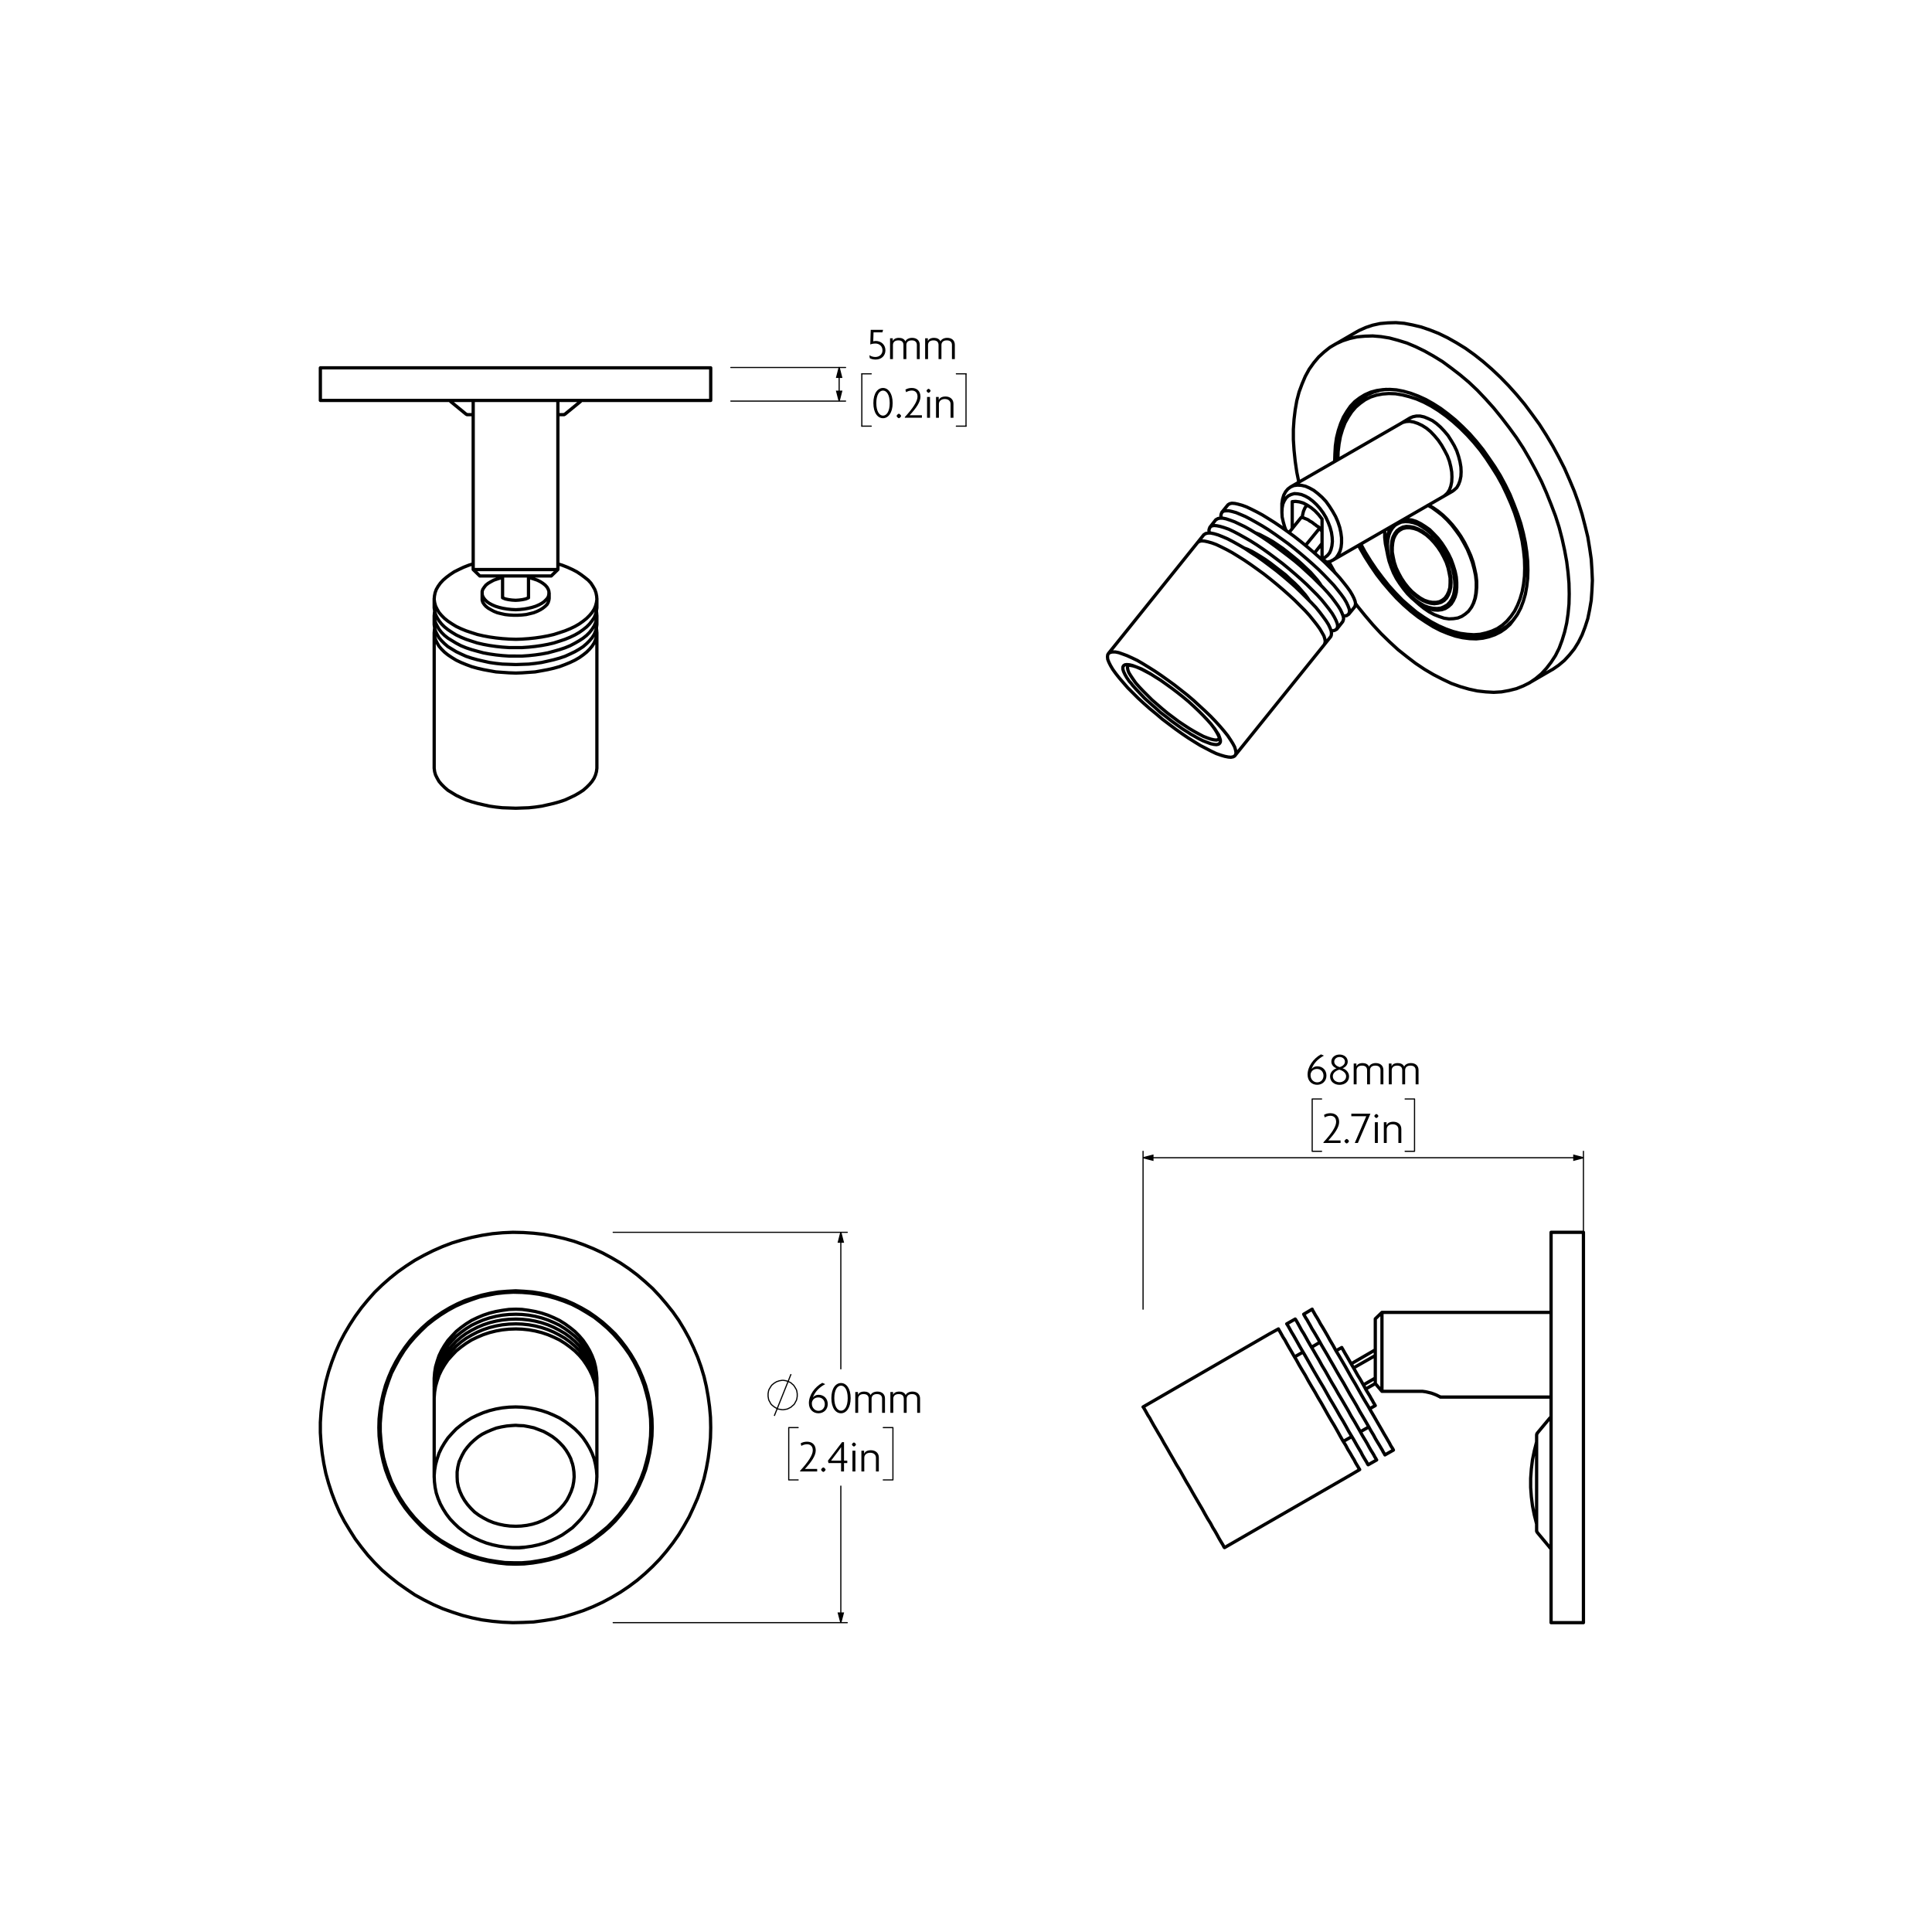 <?xml version="1.0" encoding="UTF-8"?>
<svg id="Layer_1" xmlns="http://www.w3.org/2000/svg" version="1.1" viewBox="0 0 841.89 841.89">
  <!-- Generator: Adobe Illustrator 29.4.0, SVG Export Plug-In . SVG Version: 2.1.0 Build 152)  -->
  <defs>
    <style>
      .st0 {
        stroke-width: 1.42px;
      }

      .st0, .st1, .st2 {
        stroke-linecap: round;
        stroke-linejoin: round;
      }

      .st0, .st1, .st2, .st3, .st4 {
        fill: none;
        stroke: #000;
      }

      .st1, .st3 {
        stroke-width: .51px;
      }

      .st2, .st4 {
        stroke-width: .51px;
      }

      .st3, .st4 {
        stroke-miterlimit: 10;
      }
    </style>
  </defs>
  <path class="st0" d="M283.6,622.09l-.1,3.7-.4,3.7-.5,3.7-.9,3.7-1,3.6-1.3,3.5-1.5,3.4-1.7,3.3-1.9,3.3-2.2,3-2.3,3-2.5,2.8-2.6,2.6-2.9,2.4-2.9,2.3-3.2,2.1-3.2,1.8-3.3,1.7-3.5,1.5-3.5,1.2-3.6,1-3.7.7-3.7.6-3.7.3h-3.8l-3.7-.1-3.7-.5-3.7-.6-3.7-.9-3.5-1.1-3.5-1.3-3.4-1.6-3.3-1.8-3.2-1.9-3.1-2.2-2.9-2.4-2.7-2.5-2.6-2.7-2.4-2.9-2.2-3-2-3.1-1.8-3.3-1.7-3.4-1.3-3.5-1.2-3.5-1-3.6-.7-3.7-.4-3.7-.3-3.8v-3.7l.3-3.7.4-3.7.7-3.7,1-3.6,1.2-3.6,1.3-3.5,1.7-3.3,1.8-3.3,2-3.2,2.2-3,2.4-2.8,2.6-2.7,2.7-2.6,2.9-2.3,3.1-2.2,3.2-2,3.3-1.8,3.4-1.5,3.5-1.3,3.5-1.2,3.7-.8,3.7-.7,3.7-.4,3.7-.2,3.8.1,3.7.3,3.7.5,3.7.8,3.6,1,3.5,1.2,3.5,1.4,3.3,1.7,3.2,1.9,3.2,2,2.9,2.3,2.9,2.5,2.6,2.6,2.5,2.8,2.3,2.9,2.2,3.1,1.9,3.2,1.7,3.3,1.5,3.5,1.3,3.5,1,3.6.9,3.6.5,3.7.4,3.7.1,3.8M309.7,622.09l-.1-4.5-.4-4.5-.6-4.4-.8-4.5-1-4.3-1.3-4.3-1.5-4.2-1.8-4.2-1.9-4-2.2-4-2.3-3.8-2.6-3.7-2.8-3.5-2.9-3.4-3.1-3.3-3.3-3-3.4-2.9-3.6-2.7-3.7-2.5-3.9-2.3-3.9-2.1-4.1-1.9-4.2-1.7-4.2-1.5-4.3-1.2-4.4-1-4.4-.8-4.5-.5-4.5-.3-4.5-.1-4.5.2-4.4.4-4.5.7-4.4.9-4.3,1.1-4.3,1.3-4.2,1.6-4.1,1.8-4,2-4,2.2-3.7,2.4-3.7,2.6-3.5,2.8-3.4,3-3.2,3.1-3,3.4-2.8,3.4-2.7,3.7-2.4,3.7-2.3,3.9-2.1,4-1.8,4.1-1.6,4.2-1.4,4.2-1.2,4.4-.9,4.4-.7,4.4-.5,4.4-.3,4.5v4.5l.3,4.5.5,4.5.7,4.4.9,4.4,1.2,4.3,1.4,4.3,1.6,4.2,1.8,4.1,2.1,4,2.3,3.8,2.4,3.8,2.7,3.6,2.8,3.5,3,3.3,3.2,3.2,3.4,2.9,3.5,2.8,3.7,2.6,3.7,2.5,4,2.2,4,2,4.1,1.8,4.2,1.5,4.3,1.4,4.3,1.1,4.4.9,4.5.6,4.4.4,4.5.2,4.5-.1,4.5-.2,4.5-.6,4.4-.7,4.4-1,4.3-1.3,4.2-1.4,4.2-1.7,4.1-1.9,3.9-2.1,3.9-2.3,3.7-2.5,3.6-2.7,3.4-2.9,3.3-3.1,3.1-3.2,2.9-3.4,2.8-3.6,2.6-3.7,2.3-3.8,2.2-3.9,1.9-4.1,1.8-4.1,1.5-4.2,1.3-4.3,1-4.4.8-4.4.6-4.5.4-4.4.1-4.5M284.2,622.09l-.1-3.8-.4-3.7-.6-3.7-.8-3.6-1-3.6-1.3-3.5-1.5-3.5-1.7-3.3-1.9-3.2-2.1-3.1-2.3-3-2.4-2.8-2.7-2.6-2.8-2.5-3-2.3-3-2.1-3.3-1.9-3.3-1.7-3.4-1.5-3.5-1.2-3.6-1.1-3.7-.8-3.7-.6-3.7-.3-3.7-.2-3.8.2-3.7.3-3.7.6-3.6.8-3.6,1.1-3.6,1.2-3.4,1.5-3.3,1.7-3.2,1.9-3.1,2.1-3,2.3-2.8,2.5-2.6,2.6-2.5,2.8-2.3,3-2.1,3.1-1.9,3.2-1.7,3.3-1.5,3.5-1.3,3.5-1,3.6-.8,3.6-.6,3.7-.4,3.7-.1,3.8.1,3.7.4,3.7.6,3.7.8,3.7,1,3.6,1.3,3.5,1.5,3.4,1.7,3.4,1.9,3.2,2.1,3.1,2.3,2.9,2.5,2.8,2.6,2.7,2.8,2.4,3,2.3,3.1,2.1,3.2,1.9,3.3,1.7,3.4,1.5,3.6,1.3,3.6,1,3.6.8,3.7.6,3.7.4,3.8.1,3.7-.1,3.7-.4,3.7-.6,3.7-.8,3.6-1,3.5-1.3,3.4-1.5,3.3-1.7,3.3-1.9,3-2.1,3-2.3,2.8-2.4,2.7-2.7,2.4-2.8,2.3-2.9,2.1-3.1,1.9-3.2,1.7-3.4,1.5-3.4,1.3-3.5,1-3.6.8-3.7.6-3.7.4-3.7.1-3.7M189.2,601.19v-.6l.2-2.5.4-2.5.7-2.4.8-2.4,1.1-2.3,1.3-2.2,1.5-2.2,1.8-2,1.8-1.9,2.1-1.7,2.2-1.6,2.4-1.5,2.5-1.2,2.6-1.1,2.7-.9,2.8-.7,2.8-.5,2.9-.4,2.9-.1M224.7,570.49l2.8.1,2.9.4,2.8.5,2.8.7,2.7.9,2.6,1.1,2.5,1.2,2.4,1.5,2.2,1.6,2.1,1.7,1.9,1.9,1.7,2,1.5,2.2,1.3,2.2,1.1,2.3.9,2.4.6,2.4.4,2.5.2,2.5v.6M189.2,604.39v-1.7l.2-2.5.4-2.4.7-2.5.8-2.4,1.1-2.3,1.3-2.2,1.5-2.2,1.8-2,1.8-1.9,2.1-1.7,2.2-1.6,2.4-1.5,2.5-1.2,2.6-1.1,2.7-.9,2.8-.7,2.8-.5,2.9-.3,2.9-.1M224.7,572.69l2.8.1,2.9.3,2.8.5,2.8.7,2.7.9,2.6,1.1,2.5,1.2,2.4,1.5,2.2,1.6,2.1,1.7,1.9,1.9,1.7,2,1.5,2.2,1.3,2.2,1.1,2.3.9,2.4.6,2.5.4,2.4.2,2.5v1.7M189.2,605.49v-.6l.2-2.5.4-2.5.7-2.5.8-2.3,1.1-2.4,1.3-2.2,1.5-2.1,1.8-2,1.8-1.9,2.1-1.8,2.2-1.6,2.4-1.4,2.5-1.3,2.6-1.1,2.7-.9,2.8-.7,2.8-.5,2.9-.3,2.9-.1M224.7,574.79l2.8.1,2.9.3,2.8.5,2.8.7,2.7.9,2.6,1.1,2.5,1.3,2.4,1.4,2.2,1.6,2.1,1.8,1.9,1.9,1.7,2,1.5,2.1,1.3,2.2,1.1,2.4.9,2.3.6,2.5.4,2.5.2,2.5v.6M189.2,608.69v-1.7l.2-2.5.4-2.5.7-2.4.8-2.4,1.1-2.3,1.3-2.3,1.5-2.1,1.8-2,1.8-1.9,2.1-1.8,2.2-1.6,2.4-1.4,2.5-1.3,2.6-1.1,2.7-.9,2.8-.7,2.8-.5,2.9-.3,2.9-.1M224.7,576.89l2.8.1,2.9.3,2.8.5,2.8.7,2.7.9,2.6,1.1,2.5,1.3,2.4,1.4,2.2,1.6,2.1,1.8,1.9,1.9,1.7,2,1.5,2.1,1.3,2.3,1.1,2.3.9,2.4.6,2.4.4,2.5.2,2.5v1.7M189.2,609.69v-.6l.2-2.5.4-2.5.7-2.4.8-2.4,1.1-2.3,1.3-2.2,1.5-2.2,1.8-2,1.8-1.9,2.1-1.7,2.2-1.6,2.4-1.5,2.5-1.2,2.6-1.1,2.7-.9,2.8-.7,2.8-.5,2.9-.3,2.9-.1M224.7,579.09l2.8.1,2.9.3,2.8.5,2.8.7,2.7.9,2.6,1.1,2.5,1.2,2.4,1.5,2.2,1.6,2.1,1.7,1.9,1.9,1.7,2,1.5,2.2,1.3,2.2,1.1,2.3.9,2.4.6,2.4.4,2.5.2,2.5v.6M200.2,636.59l-.2.6-.5,2.1-.3,2.1v2.2l.1,2.1.4,2.1.7,2.1.9,2,1.1,1.9,1.3,1.8,1.5,1.7,1.6,1.6,1.9,1.4,2,1.2,2.1,1.1,2.2.9,2.4.7,2.4.5,2.4.3,2.5.1M224.7,665.09l2.4-.1,2.5-.3,2.4-.5,2.3-.7,2.2-.9,2.1-1.1,2-1.2,1.9-1.4,1.7-1.6,1.5-1.7,1.3-1.8,1-1.9.9-2,.7-2.1.4-2.1.2-2.1-.1-2.2-.3-2.1-.4-1.7M224.7,613.09l2.8.1,2.9.3,2.8.5,2.8.7,2.7.9,2.6,1.1,2.5,1.2,2.4,1.5,2.2,1.6,2.1,1.7,1.9,1.9,1.7,2,1.5,2.2,1.3,2.2,1.1,2.3.9,2.4.6,2.5.4,2.4.2,2.5-.1,2.5-.3,2.5-.5,2.5-.8,2.4-.9,2.4-1.2,2.2-1.5,2.2-1.6,2.1-1.8,1.9-1.9,1.9-2.2,1.6-2.3,1.6-2.4,1.3-2.6,1.2-2.6,1-2.8.8-2.8.6-2.8.4-2.9.2h-2.9l-2.9-.2-2.8-.4-2.8-.6-2.8-.8-2.6-1-2.6-1.2-2.4-1.3-2.3-1.6-2.1-1.6-2-1.9-1.8-1.9-1.6-2.1-1.4-2.2-1.2-2.2-1-2.4-.8-2.4-.5-2.5-.3-2.5-.1-2.5.2-2.5.4-2.4.7-2.5.8-2.4,1.1-2.3,1.3-2.2,1.5-2.2,1.8-2,1.8-1.9,2.1-1.7,2.2-1.6,2.4-1.5,2.5-1.2,2.6-1.1,2.7-.9,2.8-.7,2.8-.5,2.9-.3,2.9-.1M260.1,603.39v-2.2M189.2,601.19v2.2M260.1,607.59v-2.1M189.2,605.49v2.1M260.1,611.99v-2.3M189.2,609.69v2.3M224.7,621.09l1.2.1,2.3.1,2.2.4,2.3.5,2.1.8,2.1.8,2,1.1,1.8,1.1,1.8,1.4,1.5,1.4,1.5,1.6,1.2,1.6,1.1,1.8.9,1.8.6,1.9.1.2M200.2,636.79l.3-.8.9-1.9,1-1.8,1.2-1.6,1.4-1.6,1.6-1.5,1.7-1.4,1.8-1.2,2-1,2.1-.9,2.1-.8,2.2-.5,2.3-.4,2.3-.2,1.6-.1M260.1,643.79v-31.8M189.2,611.99v31.8M220.9,674.29h.2l2.6.2M223.7,674.49h2.6l2.2-.2"/>
  <path class="st0" d="M309.7,174.49h-170.1M309.7,160.29h-170.1M240.2,250.99h-31.1M206.2,248.19h36.9M230.3,250.99v9.5M219,250.99v9.5M219,251.69l-.7.1-1.6.5-1.5.5-1.3.7-1.2.7-1,.8-.7.9-.6.9-.3.9v.9l.1.9.5,1,.6.8.9.9,1,.7,1.3.7,1.4.6,1.6.5,1.7.4,1.8.3,1.8.2,1.9.1M224.7,265.69l1.8-.1,1.9-.2,1.7-.3,1.7-.4,1.6-.5,1.4-.6,1.3-.7,1-.7.9-.9.7-.8.4-1,.1-.9v-.9l-.3-.9-.5-.9-.8-.9-1-.8-1.1-.7-1.4-.7-1.5-.5-1.6-.5-.7-.1M219,260.49l1.2.5,1.4.3,1.5.2,1.6.1,1.5-.1,1.5-.2,1.4-.3,1.2-.5M189.2,334.49v.3l.2,1.5.4,1.4.7,1.4.8,1.4,1.1,1.3,1.3,1.3,1.5,1.3,1.8,1.1,1.8,1.1,2.1,1,2.2,1,2.4.8,2.5.7,2.6.6,2.7.6,2.8.4,2.8.3,2.9.1,2.9.1M224.7,352.19l2.8-.1,2.9-.1,2.8-.3,2.8-.4,2.7-.6,2.6-.6,2.5-.7,2.4-.8,2.2-1,2.1-1,1.9-1.1,1.7-1.1,1.5-1.3,1.3-1.3,1.1-1.3.9-1.4.6-1.4.4-1.4.2-1.5v-.3M189.4,273.69l-.1.8-.1,1.4.2,1.5.4,1.4.7,1.4.8,1.4,1.1,1.3,1.3,1.3,1.5,1.2,1.8,1.2,1.8,1.1,2.1,1,2.2.9,2.4.9,2.5.7,2.6.6,2.7.5,2.8.5,2.8.2,2.9.2,2.9.1M224.7,293.29l2.8-.1,2.9-.2,2.8-.2,2.8-.5,2.7-.5,2.6-.6,2.5-.7,2.4-.9,2.2-.9,2.1-1,1.9-1.1,1.7-1.2,1.5-1.2,1.3-1.3,1.1-1.3.9-1.4.6-1.4.4-1.4.2-1.5-.1-1.4-.1-.8M189.4,266.39l-.1.7-.1,1.5.2,1.4.4,1.4.7,1.4.8,1.4,1.1,1.4,1.3,1.3,1.5,1.2,1.8,1.1,1.8,1.1,2.1,1.1,2.2.9,2.4.8,2.5.7,2.6.7,2.7.5,2.8.4,2.8.3,2.9.2h2.9M224.7,285.89h2.8l2.9-.2,2.8-.3,2.8-.4,2.7-.5,2.6-.7,2.5-.7,2.4-.8,2.2-.9,2.1-1.1,1.9-1.1,1.7-1.1,1.5-1.2,1.3-1.3,1.1-1.4.9-1.4.6-1.4.4-1.4.2-1.4-.1-1.5-.1-.7M189.2,271.89v.3l.2,1.5.4,1.4.7,1.4.8,1.4,1.1,1.3,1.3,1.3,1.5,1.3,1.8,1.1,1.8,1.1,2.1,1,2.2,1,2.4.8,2.5.7,2.6.6,2.7.6,2.8.4,2.8.3,2.9.1,2.9.1M224.7,289.59l2.8-.1,2.9-.1,2.8-.3,2.8-.4,2.7-.6,2.6-.6,2.5-.7,2.4-.8,2.2-1,2.1-1,1.9-1.1,1.7-1.1,1.5-1.3,1.3-1.3,1.1-1.3.9-1.4.6-1.4.4-1.4.2-1.5v-.3M189.2,264.49v.4l.2,1.4.4,1.5.7,1.4.8,1.3,1.1,1.4,1.3,1.3,1.5,1.2,1.8,1.2,1.8,1.1,2.1,1,2.2.9,2.4.8,2.5.8,2.6.6,2.7.5,2.8.4,2.8.3,2.9.2h2.9M224.7,282.19h2.8l2.9-.2,2.8-.3,2.8-.4,2.7-.5,2.6-.6,2.5-.8,2.4-.8,2.2-.9,2.1-1,1.9-1.1,1.7-1.2,1.5-1.2,1.3-1.3,1.1-1.4.9-1.3.6-1.4.4-1.5.2-1.4v-.4M206.2,245.69l-1.9.6-2.3.9-2.1,1-2,1-1.8,1.2-1.6,1.2-1.4,1.2-1.2,1.3-1,1.4-.8,1.4-.5,1.4-.3,1.5-.1,1.4.2,1.4.4,1.5.7,1.4.8,1.4,1.1,1.3,1.3,1.3,1.5,1.2,1.8,1.2,1.8,1.1,2.1,1,2.2.9,2.4.8,2.5.8,2.6.6,2.7.5,2.8.4,2.8.3,2.9.2,2.9.1M224.7,278.59l2.8-.1,2.9-.2,2.8-.3,2.8-.4,2.7-.5,2.6-.6,2.5-.8,2.4-.8,2.2-.9,2.1-1,1.9-1.1,1.7-1.2,1.5-1.2,1.3-1.3,1.1-1.3.9-1.4.6-1.4.4-1.5.2-1.4-.1-1.4-.3-1.5-.5-1.4-.8-1.4-.9-1.4-1.2-1.3-1.5-1.2-1.6-1.2-1.8-1.2-1.9-1-2.2-1-2.3-.9-1.9-.6M210.1,260.79v.7l.3,1,.6.9.7.8,1,.8,1.2.7,1.3.7,1.5.6,1.6.4,1.8.4,1.8.2,1.8.1h1.9l1.8-.1,1.9-.2,1.7-.4,1.6-.4,1.5-.6,1.4-.7,1.1-.7,1-.8.8-.8.5-.9.3-1,.1-.7M245.4,180.69h-2.3M206.2,180.69h-2.3M309.7,174.49v-14.2M139.6,160.29v14.2M240.2,250.99l2.9-2.8M206.2,248.19l2.9,2.8M243.1,248.19v-68M206.2,180.19v68M243.1,180.19v-5.7M206.2,174.49v5.7M210.1,258.39v2.4M239.3,260.79v-2.4M260.1,334.49v-55M189.2,279.49v55M260.1,279.49v-3.9M189.2,275.59v3.9M260.1,271.89v-3.7M189.2,268.19v3.7M260.1,264.49v-3.7M189.2,260.79v3.7M245.4,180.69h.4l.1-.1h.1l.1-.1h.1l.1-.1M203,180.39l.1.1h.1l.1.1h.1l.1.1h.4M246.3,180.39l6.6-5.4M196.4,174.99l6.6,5.4M252.9,174.99l.1-.1v-.2l-.1-.1v-.1h-.2M196.6,174.49h-.2v.1l-.1.1v.1l.1.1v.1"/>
  <path class="st0" d="M675.9,707.09v-85M675.9,622.09v-85.1M690,707.09v-85M690,622.09v-85.1M602.2,606.29l-2.9-3.4M599.3,602.89v-28.2M602.2,606.29h16.3M618.5,606.29h1.4l1.4.2,1.3.3,1.2.3,1.1.4,1,.4.8.4.6.3.3.1M602.2,571.89v34.4M599.3,600.49l-5.2,3M599.3,590.69l-9.5,5.4M584.7,587.19v.1l.2.3.3.5.4.7.5.9.6,1,.7,1.2.8,1.4.8,1.4.9,1.5.9,1.6.9,1.6,1,1.6.9,1.6.9,1.6.8,1.5.8,1.3.8,1.3.6,1.1.6,1,.4.8.4.6.2.4.1.2.1.1M557.1,579.09v.1l.2.3.3.5.4.7.5.9.6,1.1.8,1.2.8,1.5.9,1.6,1,1.7,1.1,1.9,1.2,2,1.2,2.2,1.3,2.2,1.4,2.3,1.3,2.4,1.4,2.4,1.5,2.5,1.4,2.5,1.5,2.5,1.4,2.5,1.4,2.5,1.4,2.4,1.4,2.3,1.3,2.3,1.2,2.2,1.2,2.1,1.2,1.9,1,1.9,1,1.6.9,1.6.8,1.3.6,1.2.6,1,.5.8.3.6.3.4.1.2M498.1,613.09l.1.1.2.3.3.5.4.7.5.9.6,1.1.8,1.2.8,1.5.9,1.6,1,1.7,1.1,1.9,1.2,2,1.2,2.2,1.3,2.2,1.3,2.3,1.4,2.4,1.4,2.5,1.5,2.4,1.4,2.5,1.4,2.5,1.5,2.5,1.4,2.5,1.4,2.4,1.4,2.4,1.3,2.2,1.2,2.2,1.2,2.1,1.2,1.9,1,1.9,1,1.6.9,1.6.7,1.3.7,1.2.6,1,.5.8.3.6.2.4.2.2M564.4,574.79l.1.1.2.3.3.5.4.7.5.9.6,1.1.7,1.3.9,1.4.9,1.6,1,1.8,1.1,1.9,1.2,2,1.2,2.1,1.3,2.2,1.3,2.4,1.4,2.3,1.4,2.5,1.4,2.5,1.5,2.5,1.4,2.5,1.5,2.5,1.4,2.4,1.4,2.4,1.3,2.4,1.4,2.3,1.2,2.1,1.2,2.1,1.1,2,1.1,1.8,1,1.7.8,1.5.8,1.4.7,1.1.6,1,.4.8.4.6.2.4.1.2.1.1M560.7,576.89l.1.1.2.3.3.5.4.7.5.9.6,1.1.8,1.3.8,1.4.9,1.6,1,1.8,1.1,1.9,1.2,2,1.2,2.1,1.3,2.3,1.3,2.3,1.4,2.4,1.4,2.4,1.5,2.5,1.4,2.5,1.4,2.5,1.5,2.5,1.4,2.4,1.4,2.5,1.4,2.3,1.3,2.3,1.2,2.2,1.2,2,1.2,2,1,1.8,1,1.7.9,1.5.7,1.4.7,1.2.6,1,.5.8.3.6.2.4.2.2M571.8,570.49v.1l.2.4.3.5.4.7.5.9.7,1.1.7,1.2.8,1.5,1,1.6,1,1.7,1.1,1.9,1.1,2,1.3,2.2,1.2,2.2,1.4,2.3,1.4,2.4,1.4,2.4,1.4,2.5,1.4,2.5,1.5,2.5,1.4,2.5,1.4,2.5,1.4,2.4,1.4,2.3,1.3,2.3,1.3,2.2,1.2,2.1,1.1,1.9,1.1,1.9.9,1.6.9,1.5.8,1.4.7,1.2.5,1,.5.8.4.6.2.4.1.2M568.1,572.69l.1.1.1.3.3.5.4.7.6.9.6,1.1.7,1.2.8,1.5,1,1.6,1,1.7,1.1,1.9,1.1,2,1.3,2.2,1.3,2.2,1.3,2.3,1.4,2.4,1.4,2.5,1.4,2.4,1.5,2.5,1.4,2.5,1.4,2.5,1.5,2.5,1.4,2.4,1.3,2.4,1.3,2.2,1.3,2.2,1.2,2.1,1.1,2,1.1,1.8.9,1.7.9,1.5.8,1.3.7,1.2.6,1,.4.8.4.6.2.4.1.2M669.6,666.89h0v-41.5M669.6,625.39h0M675.9,707.09h14.1M690,536.99h-14.1M602.2,571.89l-2.9,2.8M627.6,608.79h42.6M670.2,571.89h-68M670.2,608.79h5.7M675.9,571.89h-5.7M599.3,588.19l-10.5,6.1M595.1,605.29l4.2-2.4M584.7,587.19l-2.5,1.4M596.8,613.89l2.5-1.4M585.4,628.09l3.7-2.1M567.8,589.19l-3.7,2.1M592.8,623.89l3.7-2.1M575.2,584.89l-3.7,2.2M588.6,642.69l3.9-2.3M557.1,579.09l-4,2.2M533.6,674.39l55-31.7M553.1,581.29l-55,31.8M596.2,638.29l3.7-2.1M564.4,574.79l-3.7,2.1M603.5,633.99l3.7-2.1M571.8,570.49l-3.7,2.2M669.6,628.29l-1,3.9-.8,3.9-.5,4-.3,4.1v4l.3,4,.5,4,.8,4,1,3.9M669.6,666.89v.3l.1.1v.2l.1.1.1.2M669.9,624.49v.1l-.1.1-.1.1v.2l-.1.2v.2M669.9,667.79l5.5,6.6M675.4,617.89l-5.5,6.6M675.4,674.39v.1h.3l.1-.1v-.1l.1-.1M675.9,618.09l-.1-.1v-.1h-.1v-.1h-.2l-.1.1"/>
  <path class="st0" d="M600.6,170.29l.5-.2,2.8-.4h.3M661,268.09l-.6.8-1.3,1.7M593,237.09l1.9,3.5,2.4,3.9,2.5,3.7,2.7,3.6,2.7,3.4,2.9,3.2,3,3.1,3.1,2.7,3.1,2.6,3.2,2.2,3.2,2,3.2,1.7,3.2,1.4,3.1,1.1,3.1.8,3,.4,2.9.2,2.8-.2,2.6-.6,2.5-.8,2.4-1.1,2.2-1.5,1.9-1.7,1.8-2.1,1.6-2.3,1.3-2.6,1.1-2.8.9-3.1.6-3.2.4-3.5.1-3.6M664.4,247.49l-.1-3.7-.4-3.9-.6-4-.9-4.1-1.1-4.1-1.3-4.1-1.6-4.1-1.8-4.1-1.9-4-2.2-4-2.4-3.8-2.5-3.8-2.6-3.6-2.8-3.4-2.9-3.2-3-3-3.1-2.8-3.1-2.5-3.2-2.3-3.2-2-3.2-1.7-3.2-1.4-3.1-1-3.1-.8-3-.5-2.9-.1-2.7.2-2.7.5-2.5.8-2.4,1.2-2.1,1.5-2,1.7-1.8,2.1-1.5,2.3-1.4,2.5-1.1,2.9-.9,3-.6,3.3-.4,3.4-.1,3.4M628.9,216.39l.6-.4,1.2-1.1.9-1.4.6-1.6.4-1.9.1-2.1M632.7,207.89l-.1-2.2-.4-2.3-.6-2.4-.9-2.4-1.2-2.3-1.3-2.3-1.5-2.2-1.6-1.9-1.7-1.8-1.8-1.5-1.9-1.2-1.9-.9-1.8-.6-1.7-.3-1.6.1-1.5.4-.7.4M493,297.89l-.9-1-1.1-1.6-.8-1.4-.6-1.3-.3-1v-.9l.3-.6.6-.4.8-.1,1.2.1,1.3.3,1.6.6,1.8.7.5.2M529.2,317.39l.9,1.4.9,1.4.5,1.3.3,1v.8l-.3.6-.5.4-.9.2-1.1-.1-1.4-.3-1.6-.6-1.8-.7-2-1-2.1-1.2-1.1-.6M536.9,240.79l2.6,1.6,2.7,1.7,2.8,1.9,2.8,2,2.9,2.1,2.8,2.2,2.8,2.3,2.7,2.3,2.6,2.3,2.5,2.3,2.3,2.3,2.2,2.2,2,2.2,1.7,2.1,1.5,1.9,1.3,1.8,1,1.7.8,1.4.4,1.3.2,1.1-.2.9-.2.5M521.8,236.49l.2-.2.7-.4.9-.2,1.3.1,1.4.3,1.8.5,1.9.7,2.1,1,2.4,1.2,2.4,1.3M611.6,226.39h1.7l1.9.2,1.9.6,2,1,1.9,1.2,2,1.4,1.8,1.8,1.8,1.9,1.7,2.2,1.5,2.3,1.4,2.4,1.2,2.5.9,2.5.8,2.6.5,2.4.2,2.4v2.3l-.2,2.1-.5,1.9-.8,1.7-.9,1.4-1.2,1.1-1.4.9-1.5.5-1.7.2-1.8-.1-1.9-.5-1.9-.7-2-1.1M604.7,233.19v-.1l.6-1.8.9-1.6.2-.3M623.3,220.79l.7.4M590.4,176.29l1.4-1.4,2-1.6,2.3-1.4,2.4-1,2.1-.6M659.1,270.59l-.5.4-1.9,1.8-2.2,1.5-2.4,1.2-2.5.9-1.2.3M656.4,273.19l.3-.1.7-.5M598.5,170.59h-.2l-.9.5M644.8,277.39h.1l2.9-.2,2.7-.6,2.5-.9,1.3-.6M594.8,171.99l-.7.4-2.1,1.7-1.9,2-1.6,2.2-.4.6M676.2,291.89l.4-.2,2.6-1.8,2.5-2.1,2.2-2.4,2.1-2.6,1.8-2.9,1.6-3.2,1.3-3.4,1.2-3.7.8-3.9.7-4.1.3-4.2.2-4.4M693.9,252.99l-.2-4.6-.3-4.7-.7-4.8-.8-4.9-1.2-4.9-1.3-5-1.6-5.1-1.8-5-2.1-5-2.2-5-2.5-4.9-2.6-4.8-2.8-4.7-3-4.7-3.2-4.4-3.2-4.3-3.5-4.2-3.5-3.9-3.6-3.7-3.7-3.5-3.8-3.3-3.8-3-3.9-2.8-3.9-2.4-3.9-2.2-3.9-1.9-3.8-1.5-3.8-1.3-3.8-.9-3.6-.7-3.6-.3-3.5.1-3.4.3-3.2.7-3,1-2.9,1.3-1.1.6M592,237.69l.5,1,2.3,4,2.5,3.9,2.6,3.8,2.8,3.6,2.9,3.4,2.9,3.2,3.1,3,3.2,2.8,3.2,2.5,3.3,2.2,3.2,2,3.3,1.7,3.2,1.3,3.2,1.1,3.1.7,3.1.4,2.9.1,2.9-.3,2.6-.6,2.6-.9,2.4-1.2,2.2-1.5,2-1.8,1.7-2.2,1.6-2.3,1.4-2.7,1.1-2.9.9-3.1.6-3.4.4-3.5.1-3.7M665.8,248.29l-.1-3.8-.4-4-.6-4-.9-4.2-1.1-4.2-1.4-4.2-1.6-4.2-1.7-4.2-2-4.1-2.2-4.1-2.4-3.9-2.6-3.8-2.6-3.7-2.9-3.6-2.9-3.3-3.1-3.1-3.1-2.9-3.2-2.6-3.2-2.4-3.3-2.1-3.2-1.8-3.3-1.5-3.2-1.2-3.2-.9-3.1-.6-2.9-.2-2.9.1-2.8.4-2.6.7-2.5,1.1-2.3,1.4-2.1,1.6-1.9,2-1.6,2.3-1.5,2.5-1.2,2.8-1,3-.8,3.2-.5,3.5-.2,3.6-.1,3.2M590.7,262.99l.7,1,3.4,4.2,3.4,4,3.6,3.9,3.7,3.6,3.7,3.4,3.9,3.1,3.8,2.9,3.9,2.6,3.9,2.3,3.9,2,3.8,1.8,3.9,1.4,3.8,1.1,3.7.8,3.6.4,3.5.2,3.4-.2,3.3-.6,3.2-.8,3-1.2,2.8-1.4,2.6-1.8,2.5-2.1,2.2-2.4,2-2.6,1.9-2.9,1.6-3.2,1.3-3.5,1.1-3.6.9-3.9.6-4.1.4-4.2.1-4.5M579.1,244.79l.4.8,2.3,4.1M575.5,237.59l.6,1.4M683.8,258.69l-.1-4.5-.4-4.7-.6-4.8-.9-4.9-1.1-5-1.3-5-1.6-5-1.9-5-2-5-2.2-5-2.5-4.9-2.6-4.8-2.8-4.8-3-4.6-3.2-4.4-3.3-4.3-3.4-4.2-3.5-3.9-3.6-3.8-3.7-3.5-3.8-3.2-3.9-3-3.8-2.8-3.9-2.4-3.9-2.2-3.9-1.9-3.8-1.6-3.9-1.2-3.7-1-3.7-.6-3.6-.3-3.4.1-3.4.3-3.2.7-3.1,1-2.9,1.3-2.7,1.6-2.5,2-2.4,2.2-2.1,2.5-2,2.8-1.7,3.1-1.4,3.3-1.3,3.5-1,3.8-.7,4-.5,4.1-.3,4.4v4.5l.3,4.6.5,4.8.7,4.8.9,4.4M632.9,214.09l.8-.6,1.1-1,.8-1.4.6-1.6.4-1.9.1-2M636.7,205.59l-.1-2.1-.4-2.3-.6-2.3-.8-2.4-1.1-2.3-1.3-2.2-1.4-2.2-1.6-1.9-1.7-1.8-1.7-1.5-1.8-1.3-1.9-.9-1.7-.7-1.8-.4h-1.6l-1.5.3-1.2.5M576.1,226.19l-1.5-1.9-1.6-1.7-1.7-1.4-1.7-1.1-1.7-.9-1.7-.5-1.6-.2-1.5.1M576.1,243.39v-17.2M563.1,230.39v-11.8M578.1,244.99l-2-1.6M558.6,220.69v-1.3l.3-1.9.5-1.7.8-1.5,1-1.2,1.2-.9,1.4-.6,1.6-.2,1.7.1,1.8.4,1.8.8,1.8,1,1.8,1.4,1.8,1.6,1.7,1.8,1.5,2.1,1.4,2.2,1.3,2.3,1,2.3.8,2.4.5,2.3.3,2.3v2.2l-.2,1.9-.5,1.8-.8,1.5-.9,1.3-1.2.9-1.4.7-1.5.3M576.1,243.39l1.3-.5,1.1-.9.9-1.1.6-1.4.4-1.6.2-1.9-.1-1.9-.3-2.1-.6-2.2-.8-2.1-1-2.2-1.2-2-1.4-1.9-1.5-1.7-1.6-1.5-1.7-1.3-1.6-.9-1.7-.7-1.6-.3-1.5-.1-1.4.4-1.2.6-1,.9-.8,1.3-.6,1.4-.3,1.7-.1,1.9.1,2,.5,2.2.6,2.1.6,1.6M576.1,236.79l-3.3,4.2M575.5,230.79l.6.8M575.1,230.09l.4.7M575.1,230.09l-6.2,7.6M570.3,226.69l.5.4.6.3.6.4.6.5.6.4.6.5.7.4.6.5M567,225.49h.3l.3.1h.3l.4.2.5.2.5.2.5.2.5.3M567,225.49l-5.3,6.6M576.1,231.39l-.1-.1-.5-.5M547.1,232.19l.2.1,1.6.6,1.7.9,1.9,1M552.5,234.79l2.1,1.2,2.1,1.4,2.2,1.5,2.2,1.7,2.1,1.7,2.2,1.8,2,1.8,1.9,1.8,1.8,1.7,1.5,1.7,1.4,1.6,1.1,1.5.7,1.1M535,220.09l.2-.2.7-.4.9-.2,1.3.1,1.4.3,1.8.5,1.9.7,2.1,1,2.4,1.2,2.4,1.3M550.1,224.39l2.6,1.6,2.7,1.7,2.8,1.9,2.8,2,2.9,2.1,2.8,2.2,2.8,2.3,2.7,2.3,2.6,2.3,2.5,2.3,2.3,2.3,2.2,2.2,2,2.2,1.7,2.1,1.5,1.9,1.3,1.8,1,1.7.7,1.4.5,1.3.2,1.1-.2.9-.2.5M532.2,225.79v-.1l-.2-1,.2-.9.4-.7.7-.4.9-.1h1.3l1.4.3,1.8.5,1.9.8,2.1.9,2.3,1.2,2.5,1.4M547.5,227.69l2.6,1.5,2.7,1.7,2.8,1.9,2.8,2,2.9,2.1,2.8,2.2,2.8,2.3,2.7,2.3,2.6,2.3,2.5,2.3,2.3,2.3,2.2,2.3,2,2.1,1.7,2.1,1.5,1.9,1.3,1.8,1,1.7.7,1.5.5,1.3.2,1-.2.9-.4.6-.7.5-.9.1h-.6M541.9,238.69l.2.1,1.6.6,1.7.8,1.9,1.1M547.3,241.29l2,1.2,2.2,1.4,2.1,1.5,2.2,1.7,2.2,1.7,2.2,1.7,2,1.9,1.9,1.7,1.8,1.8,1.5,1.7,1.4,1.6,1.1,1.5.7,1.1M529.8,226.49l.2-.1.7-.4.9-.2h1.2l1.5.3,1.8.6,1.9.7,2.1,1,2.3,1.1,2.5,1.4M544.9,230.89l2.6,1.6,2.7,1.7,2.8,1.9,2.8,2,2.8,2.1,2.9,2.2,2.8,2.2,2.7,2.3,2.6,2.4,2.5,2.3,2.3,2.3,2.2,2.2,2,2.2,1.7,2,1.5,2,1.3,1.8,1,1.6.7,1.5.5,1.3.2,1.1-.2.8-.2.5M527,232.29v-.1l-.2-1.1.2-.8.4-.7.6-.4,1-.2,1.2.1,1.5.3,1.7.5,2,.7,2.1,1,2.3,1.2,2.5,1.4M542.3,234.19l2.6,1.5,2.7,1.7,2.8,1.9,2.8,2,2.8,2.1,2.9,2.2,2.8,2.3,2.7,2.3,2.6,2.3,2.5,2.3,2.3,2.3,2.2,2.2,2,2.2,1.7,2.1,1.5,1.9,1.3,1.8,1,1.7.7,1.4.5,1.3.2,1.1-.2.9-.4.6-.7.4-.9.2h-.6M524.6,232.99l.2-.1.6-.4,1-.2h1.2l1.5.3,1.7.5,2,.8,2.1.9,2.3,1.2,2.5,1.4M539.7,237.39l2.6,1.5,2.7,1.8,2.8,1.8,2.8,2,2.8,2.1,2.9,2.2,2.8,2.3,2.7,2.3,2.6,2.3,2.5,2.4,2.3,2.3,2.2,2.2,2,2.1,1.7,2.1,1.5,2,1.3,1.8,1,1.6.7,1.5.5,1.3.1,1.1-.1.8-.2.5M491.6,289.99l-.2.3-.1.7.2,1,.4,1.1.8,1.3,1,1.5,1.2,1.7,1.5,1.7,1.7,1.8,1.9,1.9,2,2,2.2,1.9,2.3,2,2.3,1.9,2.4,1.8,2.4,1.8,2.4,1.6,2.3,1.5,2.2,1.3M520.5,318.79l2,1.1,1.9,1,1.8.7,1.5.5,1.3.3,1.1.1.7-.2.5-.4M497.4,291.49l1.5.8,2.2,1.2M519,319.99l-1.2-.8-2.4-1.5-2.4-1.7-2.5-1.8-2.4-1.9-2.5-1.9-2.3-2.1-2.3-2-2.2-2-1.9-2-1.8-1.9-1.6-1.8-.5-.7M501.1,293.49l2.2,1.4,2.4,1.5,2.4,1.7,2.5,1.8,2.5,1.9,2.4,1.9,2.4,2,2.3,2.1,2.1,2,2,2,1.8,1.9,1.6,1.8,1.3,1.7.2.2M498,289.19l2.6,1.6,2.7,1.7,2.8,1.9,2.8,2,2.9,2.1,2.8,2.2,2.8,2.2,2.7,2.3,2.6,2.4,2.5,2.3,2.4,2.3,2.1,2.2,2,2.2,1.7,2,1.6,2,1.2,1.8,1,1.6.8,1.5.4,1.3.2,1.1-.1.8-.4.7-.7.4-1,.2-1.2-.1-1.5-.3-1.7-.5-2-.7-2.1-1-2.3-1.2-2.5-1.3-2.6-1.6-2.7-1.7-2.8-1.9-2.8-2-2.8-2.1-2.9-2.2-2.7-2.3-2.8-2.3-2.6-2.3-2.5-2.3-2.3-2.3-2.2-2.2-1.9-2.2-1.8-2.1-1.5-1.9-1.3-1.8-1-1.7-.7-1.4-.5-1.3-.1-1.1.1-.9.4-.6.7-.4.9-.2h1.3l1.5.3,1.7.6,1.9.7,2.2,1,2.3,1.1,2.4,1.4M618.9,260.59l1.8,1,1.8.6,1.7.3h1.6l1.5-.3,1.3-.7,1.1-.9.9-1.3.7-1.5.5-1.8.1-2v-2.1l-.4-2.2-.5-2.3-.8-2.4-1.1-2.3-1.2-2.2-1.4-2.1-1.6-2-1.6-1.7-1.8-1.6-1.8-1.2-1.8-1-1.8-.6-1.7-.3h-1.6l-1.5.3-1.3.7-1.1.9-.9,1.3-.7,1.5-.4,1.8-.2,2v2.1l.4,2.2.5,2.3.8,2.4,1.1,2.3,1.2,2.2,1.4,2.1,1.6,2,1.6,1.7,1.8,1.5,1.8,1.3M619.7,231.39l1.8,1.3,1.8,1.5,1.7,1.8,1.6,1.9,1.4,2.2,1.3,2.2,1.1,2.3.8,2.4.6,2.3.4,2.3.1,2.2-.1,2-.4,1.8-.6,1.6-.8,1.4-1.1,1.1-1.3.8-1.4.4-1.6.2-1.6-.2-1.8-.5-1.8-.8-1.8-1.1-1.8-1.4-1.8-1.7-1.6-1.8-1.5-2.1-1.4-2.2-1.1-2.3-1-2.3-.8-2.3-.5-2.4-.2-2.2v-2.1l.2-1.9.5-1.8.8-1.5.9-1.2,1.2-.9,1.4-.7,1.5-.3,1.6.1,1.7.3,1.8.7,1.8.9M619.8,229.59l-1.9-1.1-1.9-.7-1.9-.4-1.7-.1-1.7.2-1.4.6-1.4.8-1.1,1.2-.9,1.4-.7,1.7-.4,1.9-.2,2.1.1,2.3.3,2.3.5,2.5.8,2.5,1.1,2.4,1.2,2.4,1.4,2.4,1.5,2.2,1.7,2,1.8,1.8,1.9,1.6,1.9,1.3,1.9,1.1,1.9.7,1.9.4,1.7.1,1.7-.2,1.4-.6,1.4-.8,1.1-1.2.9-1.4.7-1.7.4-1.9.2-2.1-.1-2.3-.3-2.3-.5-2.5-.8-2.5-1.1-2.4-1.2-2.5-1.4-2.3-1.5-2.2-1.7-2-1.8-1.8-1.9-1.6-1.9-1.3M622.5,220.09l1.9,1.1,2.2,1.5,2.2,1.8,2.1,2,2,2.2,1.9,2.4,1.8,2.6,1.6,2.7,1.4,2.8,1.3,2.9,1,2.8.7,2.9.6,2.8.3,2.7v2.6l-.2,2.5-.4,2.2-.7,2.1-.9,1.8-.6.8M619,263.49l-1.9-1.3-1.9-1.6-1.9-1.9-1.7-2.1-1.6-2.2-1.5-2.3-1.3-2.5-1-2.5-.9-2.6-.6-2.5-.4-2.4-.1-2.4.1-2.1.4-1.9M622.2,220.19l1.1.6M604,238.39l-.3-1.4-.3-2.8v-3.1M624,221.19l2.2,1.6,2.2,1.7,2.2,2.1,2,2.2,1.9,2.5,1.8,2.5,1.6,2.8,1.5,2.8,1.2,2.9,1,2.8.8,2.9.6,2.8.3,2.8v2.6l-.2,2.5-.4,2.2-.7,2.1-.9,1.8-1.2,1.6-1.4,1.2-1.5,1-1.7.7-1.9.3-2,.1-2.1-.3-2.1-.7-2.3-.9-2.2-1.2-2.2-1.5-2-1.6M654.2,274.49l2.2-1.3M597.4,171.09l-2.2,1.3M592.8,237.19l.4.9,2.2,3.8,2.3,3.7,2.4,3.5,2.6,3.4,2.7,3.3,2.7,3.1,2.9,2.9,3,2.7,3,2.4,3.1,2.3,3,2,3.1,1.7,3.1,1.4,3.1,1.2,3.1.9,2.9.6,3,.4h2.8l2.7-.3,1.2-.3M590.2,176.49l-.3.2-1.6,2.1-1.5,2.4-1.2,2.6-1.1,2.7-.8,3-.6,3.2-.4,3.4-.1,3.5v.9M666.2,297.69l10-5.8M591.2,144.59l-10,5.8M628.9,216.39l4-2.3M614.5,182.09l-4,2.4M580.8,244.09l48.1-27.7M610.5,184.49l-48.1,27.7M558.6,220.69v2.3M569.6,220.09l-.9,1.1-.7,1.6-.4,1.7-.1,1M587.7,267.69l2.6-3.2M535,220.09l-2.6,3.2M582.5,274.19l2.6-3.3M529.8,226.49l-2.6,3.3M577.1,280.89l2.8-3.5M524.6,232.99l-2.8,3.5M528.9,317.09l.5.7.8,1.3.6,1.1.4.9.1.6v.3M491.5,289.99h.2l.4-.1.7.1,1,.2,1.3.4,1.4.6,1.1.5M497.6,291.69l3.6,1.9.1.1M538.2,329.19l38.9-48.3M521.8,236.49l-38.8,48.3M612.6,229.49l-2.2,1.3M628.2,261.69l2.3-1.3M615.8,261.09l2.7,2.4M604,238.39l.7,3.5"/>
  <path class="st4" d="M337.4,616.99l7.3-18.2M347.4,607.89v-.6l-.1-.6-.1-.6-.2-.6-.3-.5-.3-.5-.3-.5-.4-.5-.5-.4-.4-.4-.5-.3-.6-.3-.6-.2-.5-.2-.6-.1-.6-.1h-.6l-.6.1-.6.1-.6.2-.6.2-.5.3-.5.3-.5.4-.5.4-.4.5-.3.5-.3.5-.3.5-.2.6-.1.6-.1.6v1.2l.1.6.1.6.2.6.3.5.3.6.3.5.4.4.5.4.5.4.5.3.5.3.6.3.6.1.6.1.6.1h.6l.6-.1.6-.1.5-.1.6-.3.6-.3.5-.3.4-.4.5-.4.4-.4.3-.5.3-.6.3-.5.2-.6.1-.6.1-.6v-.6"/>
  <g>
    <path d="M356.64,615.85c-2.26,0-4.16-1.62-4.16-4.44,0-3.42,2.5-7.02,5.84-8.82l1.28.56c-2.56,1.36-4.54,3.38-5.38,5.84.54-.68,1.32-1.2,2.46-1.2,2.38,0,4.02,1.7,4.02,4.04s-1.7,4.02-4.06,4.02ZM356.6,608.94c-1.32,0-2.46.7-2.8,2.18-.02.18-.02.38-.02.56,0,1.78,1.32,3.1,2.88,3.1s2.76-1.2,2.76-2.9-1.18-2.94-2.82-2.94Z"/>
    <path d="M366.48,615.85c-2.28,0-4.2-2.26-4.2-6.6s1.92-6.58,4.2-6.58,4.2,2.3,4.2,6.58-1.94,6.6-4.2,6.6ZM366.48,603.8c-1.54,0-2.92,1.76-2.92,5.44s1.38,5.48,2.92,5.48,2.92-1.76,2.92-5.48-1.4-5.44-2.92-5.44Z"/>
    <path d="M384.38,615.65v-6.14c0-1.18-.64-2.02-2.24-2.02s-2.34.84-2.34,2.02v6.14h-1.26v-6.14c0-1.18-.62-2.02-2.22-2.02s-2.36.84-2.36,2.02v6.14h-1.26v-9.06h1.18v1.22h.02c.28-.76,1.12-1.42,2.72-1.42,1.22,0,2.32.5,2.76,1.54.34-.86,1.46-1.54,2.94-1.54,1.98,0,3.32,1.12,3.32,3.02v6.24h-1.26Z"/>
    <path d="M399.67,615.65v-6.14c0-1.18-.64-2.02-2.24-2.02s-2.34.84-2.34,2.02v6.14h-1.26v-6.14c0-1.18-.62-2.02-2.22-2.02s-2.36.84-2.36,2.02v6.14h-1.26v-9.06h1.18v1.22h.02c.28-.76,1.12-1.42,2.72-1.42,1.22,0,2.32.5,2.76,1.54.34-.86,1.46-1.54,2.94-1.54,1.98,0,3.32,1.12,3.32,3.02v6.24h-1.26Z"/>
  </g>
  <g>
    <path d="M348.65,641.21v-.3c3.56-3.86,5.53-6.88,5.53-8.9,0-1.82-1.08-2.66-2.5-2.66-.9,0-1.82.3-2.48.72l-.3-1.1c.7-.46,1.66-.74,2.78-.74,2.2,0,3.78,1.32,3.78,3.82,0,2.3-1.9,5.04-4.72,8.06h5.35v1.1h-7.43Z"/>
    <path d="M358.78,641.41c-.32,0-.98-.66-.98-.98,0-.3.66-.98.98-.98s.98.68.98.98c0,.32-.66.98-.98.98Z"/>
    <path d="M367.79,637.54v3.66h-1.28v-3.66h-5.49l-.24-1.02,6.15-8.08h.86v8.06h1.42v1.04h-1.42ZM366.49,630.64c-.46.72-.96,1.36-1.42,1.98l-2.94,3.88h4.38v-3.9c0-.66,0-1.24.02-1.94l-.04-.02Z"/>
    <path d="M372.11,630.34c-.28,0-.88-.6-.88-.88,0-.3.6-.88.88-.88.3,0,.88.58.88.88,0,.28-.58.88-.88.88ZM371.47,641.21v-9.06h1.28v9.06h-1.28Z"/>
    <path d="M381.7,641.21v-5.98c0-1.26-.9-2.18-2.5-2.18s-2.58.92-2.58,2.18v5.98h-1.26v-9.06h1.18v1.36h.02c.3-.84,1.22-1.56,2.94-1.56,1.98,0,3.46,1.18,3.46,3.16v6.1h-1.26Z"/>
  </g>
  <g>
    <path d="M573.95,472.71c-2.26,0-4.16-1.62-4.16-4.44,0-3.42,2.5-7.02,5.84-8.82l1.28.56c-2.56,1.36-4.54,3.38-5.38,5.84.54-.68,1.32-1.2,2.46-1.2,2.38,0,4.02,1.7,4.02,4.04s-1.7,4.02-4.06,4.02ZM573.91,465.81c-1.32,0-2.46.7-2.8,2.18-.02.18-.02.38-.02.56,0,1.78,1.32,3.1,2.88,3.1s2.76-1.2,2.76-2.9-1.18-2.94-2.82-2.94Z"/>
    <path d="M583.73,472.73c-2.26,0-4.14-1.38-4.14-3.68,0-1.92,1.54-3.12,2.84-3.52-1.18-.42-2.28-1.44-2.28-2.9,0-1.88,1.6-3.1,3.58-3.1s3.56,1.24,3.56,3.1c0,1.42-1.1,2.5-2.26,2.88,1.26.36,2.84,1.62,2.84,3.54,0,2.3-1.88,3.68-4.14,3.68ZM583.63,466.12c-1.46.38-2.84,1.4-2.84,2.88,0,1.58,1.38,2.6,2.9,2.6s2.9-1.02,2.9-2.6c0-1.44-1.4-2.48-2.96-2.88ZM583.73,460.6c-1.26,0-2.32.84-2.32,2.04,0,1.06.92,1.96,2.38,2.36,1.42-.42,2.28-1.3,2.28-2.36,0-1.2-1.04-2.04-2.34-2.04Z"/>
    <path d="M601.57,472.51v-6.14c0-1.18-.64-2.02-2.24-2.02s-2.34.84-2.34,2.02v6.14h-1.26v-6.14c0-1.18-.62-2.02-2.22-2.02s-2.36.84-2.36,2.02v6.14h-1.26v-9.06h1.18v1.22h.02c.28-.76,1.12-1.42,2.72-1.42,1.22,0,2.32.5,2.76,1.54.34-.86,1.46-1.54,2.94-1.54,1.98,0,3.32,1.12,3.32,3.02v6.24h-1.26Z"/>
    <path d="M616.88,472.51v-6.14c0-1.18-.64-2.02-2.24-2.02s-2.34.84-2.34,2.02v6.14h-1.26v-6.14c0-1.18-.62-2.02-2.22-2.02s-2.36.84-2.36,2.02v6.14h-1.26v-9.06h1.18v1.22h.02c.28-.76,1.12-1.42,2.72-1.42,1.22,0,2.32.5,2.76,1.54.34-.86,1.46-1.54,2.94-1.54,1.98,0,3.32,1.12,3.32,3.02v6.24h-1.26Z"/>
  </g>
  <g>
    <path d="M576.71,498.07v-.3c3.57-3.86,5.53-6.88,5.53-8.9,0-1.82-1.08-2.66-2.5-2.66-.9,0-1.82.3-2.48.72l-.3-1.1c.7-.46,1.66-.74,2.79-.74,2.2,0,3.79,1.32,3.79,3.82,0,2.3-1.9,5.04-4.73,8.06h5.35v1.1h-7.43Z"/>
    <path d="M586.84,498.27c-.32,0-.98-.66-.98-.98,0-.3.66-.98.98-.98s.98.68.98.98c0,.32-.66.98-.98.98Z"/>
    <path d="M591.71,498.07h-1.36l5.01-11.66h-6.51v-1.1h8.33l-5.47,12.76Z"/>
    <path d="M599.76,487.2c-.28,0-.88-.6-.88-.88,0-.3.6-.88.88-.88.3,0,.88.58.88.88,0,.28-.58.88-.88.88ZM599.12,498.07v-9.06h1.28v9.06h-1.28Z"/>
    <path d="M609.36,498.07v-5.98c0-1.26-.9-2.18-2.5-2.18s-2.58.92-2.58,2.18v5.98h-1.26v-9.06h1.18v1.36h.02c.3-.84,1.22-1.56,2.95-1.56,1.98,0,3.47,1.18,3.47,3.16v6.1h-1.26Z"/>
  </g>
  <path class="st4" d="M690,504.49l-4.2,1.1v-2.2l4.2,1.1M498.1,504.49l4.3-1.1v2.2l-4.3-1.1M366.4,707.09l-1.1-4.2h2.2l-1.1,4.2M366.4,536.99l1.1,4.3h-2.2l1.1-4.3"/>
  <path class="st2" d="M498.1,504.49h191.9M690,579.59v-77.9M498.1,570.49v-68.8M616.4,501.69h-4.1M616.4,478.89v22.8M612.3,478.89h4.1M571.8,501.69h4.1M571.8,478.89v22.8M575.9,478.89h-4.1M366.4,707.09v-59.5M366.4,536.99v59.5M267.2,707.09h102M267.2,536.99h102M389.1,644.89h-4.2M389.1,622.09v22.8M384.9,622.09h4.2M343.7,644.89h4.1M343.7,622.09v22.8M347.8,622.09h-4.1"/>
  <path d="M690,504.49l-4.2,1.1v-2.2M498.1,504.49l4.3-1.1v2.2M366.4,707.09l-1.1-4.2h2.2M366.4,536.99l1.1,4.3h-2.2"/>
  <g>
    <path d="M381.53,156.68c-1.02,0-1.98-.28-2.52-.6l-.16-1.3c.78.52,1.68.78,2.62.78,1.7,0,3.08-1.14,3.08-2.9s-1.36-2.96-3.04-2.96c-.9,0-1.68.16-2.28.4l.2-6.38h5.38l-.28,1.1h-3.88l-.12,3.92c.22-.06.62-.16,1.08-.16,2.34,0,4.22,1.6,4.22,4.08,0,2.2-1.56,4.02-4.3,4.02Z"/>
    <path d="M399.53,156.48v-6.14c0-1.18-.64-2.02-2.24-2.02s-2.34.84-2.34,2.02v6.14h-1.26v-6.14c0-1.18-.62-2.02-2.22-2.02s-2.36.84-2.36,2.02v6.14h-1.26v-9.06h1.18v1.22h.02c.28-.76,1.12-1.42,2.72-1.42,1.22,0,2.32.5,2.76,1.54.34-.86,1.46-1.54,2.94-1.54,1.98,0,3.32,1.12,3.32,3.02v6.24h-1.26Z"/>
    <path d="M414.82,156.48v-6.14c0-1.18-.64-2.02-2.24-2.02s-2.34.84-2.34,2.02v6.14h-1.26v-6.14c0-1.18-.62-2.02-2.22-2.02s-2.36.84-2.36,2.02v6.14h-1.26v-9.06h1.18v1.22h.02c.28-.76,1.12-1.42,2.72-1.42,1.22,0,2.32.5,2.76,1.54.34-.86,1.46-1.54,2.94-1.54,1.98,0,3.32,1.12,3.32,3.02v6.24h-1.26Z"/>
  </g>
  <g>
    <path d="M384.78,182.24c-2.28,0-4.2-2.26-4.2-6.6s1.92-6.58,4.2-6.58,4.2,2.3,4.2,6.58-1.94,6.6-4.2,6.6ZM384.78,170.2c-1.54,0-2.92,1.76-2.92,5.44s1.38,5.48,2.92,5.48,2.92-1.76,2.92-5.48-1.4-5.44-2.92-5.44Z"/>
    <path d="M391.69,182.24c-.32,0-.98-.66-.98-.98,0-.3.66-.98.98-.98s.98.68.98.98c0,.32-.66.98-.98.98Z"/>
    <path d="M394.29,182.04v-.3c3.56-3.86,5.53-6.88,5.53-8.9,0-1.82-1.08-2.66-2.5-2.66-.9,0-1.82.3-2.48.72l-.3-1.1c.7-.46,1.66-.74,2.78-.74,2.2,0,3.78,1.32,3.78,3.82,0,2.3-1.9,5.04-4.72,8.06h5.35v1.1h-7.43Z"/>
    <path d="M404.63,171.18c-.28,0-.88-.6-.88-.88,0-.3.6-.88.88-.88.3,0,.88.58.88.88,0,.28-.58.88-.88.88ZM403.98,182.04v-9.06h1.28v9.06h-1.28Z"/>
    <path d="M414.22,182.04v-5.98c0-1.26-.9-2.18-2.5-2.18s-2.58.92-2.58,2.18v5.98h-1.26v-9.06h1.18v1.36h.02c.3-.84,1.22-1.56,2.94-1.56,1.98,0,3.46,1.18,3.46,3.16v6.1h-1.26Z"/>
  </g>
  <polyline class="st3" points="365.67 174.78 364.57 170.48 366.77 170.48 365.67 174.78"/>
  <polyline class="st3" points="365.67 160.14 366.77 164.44 364.57 164.44 365.67 160.14"/>
  <line class="st1" x1="365.67" y1="160.14" x2="365.67" y2="174.45"/>
  <line class="st1" x1="318.47" y1="174.78" x2="368.47" y2="174.78"/>
  <line class="st1" x1="318.47" y1="160.14" x2="368.47" y2="160.14"/>
  <line class="st1" x1="420.95" y1="185.7" x2="416.74" y2="185.7"/>
  <line class="st1" x1="420.95" y1="162.9" x2="420.95" y2="185.7"/>
  <line class="st1" x1="416.74" y1="162.9" x2="420.95" y2="162.9"/>
  <line class="st1" x1="375.55" y1="185.7" x2="379.65" y2="185.7"/>
  <line class="st1" x1="375.55" y1="162.9" x2="375.55" y2="185.7"/>
  <line class="st1" x1="379.65" y1="162.9" x2="375.55" y2="162.9"/>
  <polyline points="365.67 174.78 364.57 170.48 366.77 170.48"/>
  <polyline points="365.67 160.14 366.77 164.44 364.57 164.44"/>
</svg>